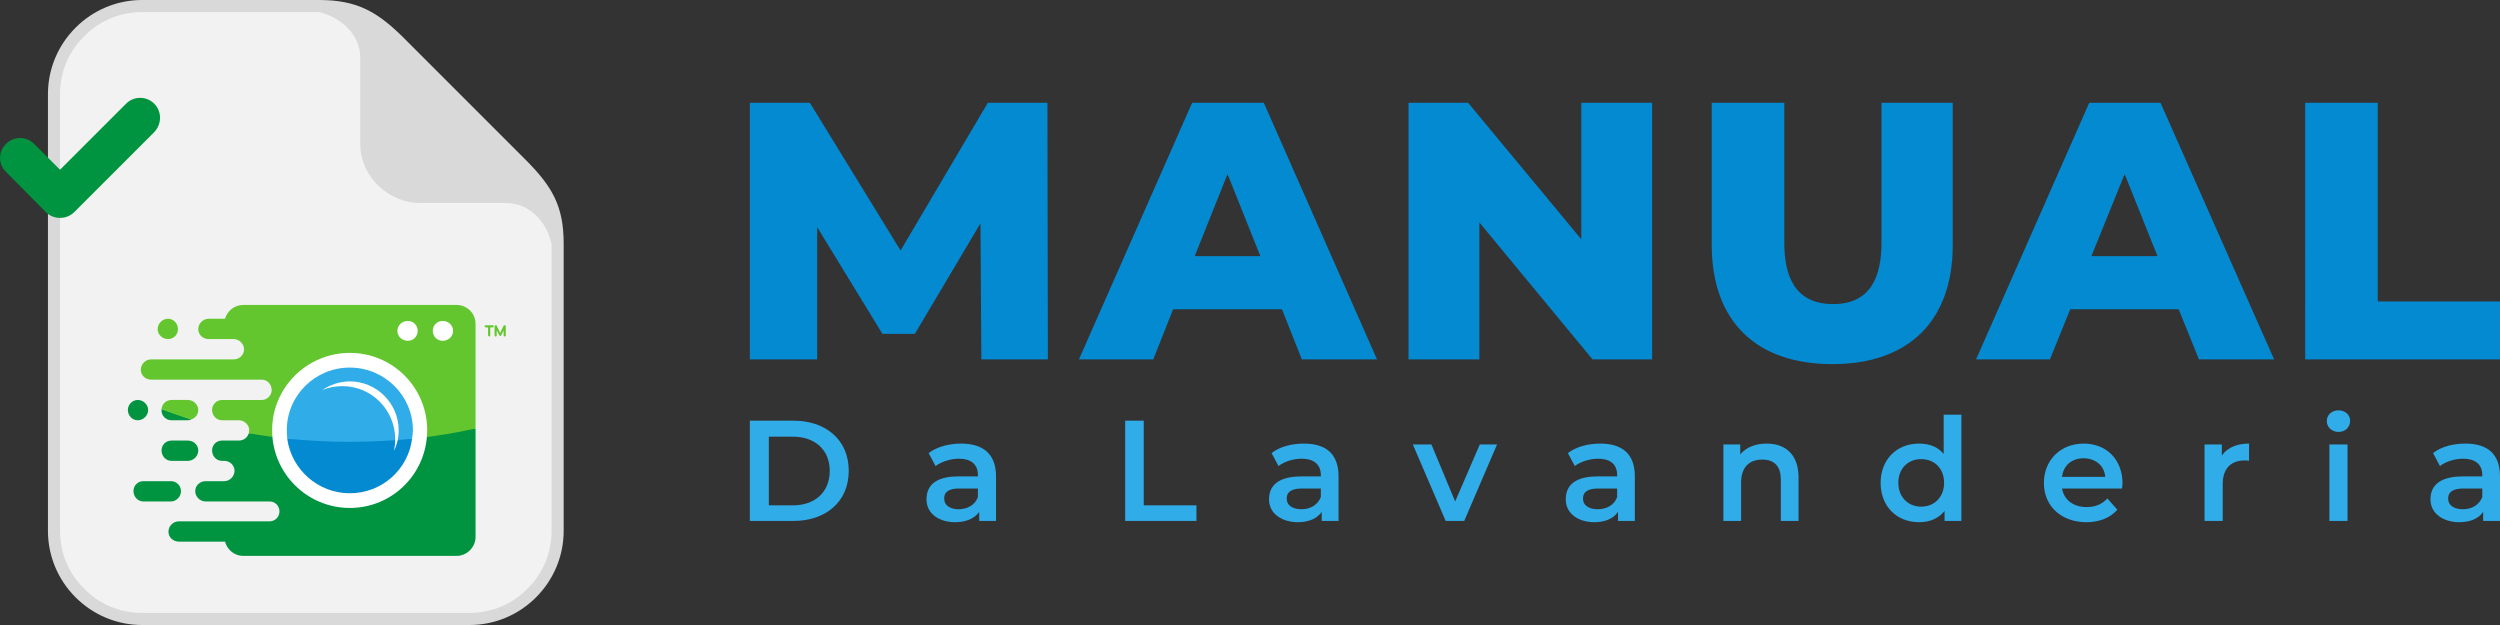 <svg xmlns="http://www.w3.org/2000/svg" width="200" height="50" viewBox="0 0 57880 14470" shape-rendering="geometricPrecision" image-rendering="optimizeQuality" fill-rule="evenodd" xmlns:v="https://vecta.io/nano"><rect x="0" y="0" width="57880" height="14470" fill="#333333" stroke="none"/><g fill-rule="nonzero"><path d="M17360 8320V2380h1390l2100 3420 2020-3420h1380l10 5940h-1540l-20-3150-1520 2560h-750l-1510-2470v3060h-1560zm31060-2390h1530l-760-1900-770 1900zm2020 1230h-2510l-470 1160h-1710l2620-5940h1650l2630 5940h-1740l-470-1160zM27660 5930h1520l-760-1900-760 1900zm2020 1230h-2520l-460 1160h-1720l2620-5940h1660l2620 5940h-1740l-460-1160zm2930 1160V2380h1380l2620 3160V2380h1640v5940h-1380l-2620-3170v3170h-1640zm9810 110c-1760 0-2790-990-2790-2760V2380h1680v3240c0 780 250 1420 1130 1420s1120-650 1120-1420V2380h1650v3290c0 1770-1030 2760-2790 2760zm10950-110V2380h1680v4600h2830v1340h-4510z" fill="#048ad1"/><path d="M17360 12060V9740h1020c710 0 1270 420 1270 1160s-560 1160-1270 1160h-1020zm30380-1020h1000c-20-270-240-430-500-430-280 0-470 170-500 430zm0 270c50 280 280 430 570 430 190 0 350-60 480-200l230 260c-180 210-450 290-720 290-540 0-980-340-980-910 0-530 390-910 920-910 540 0 900 380 900 920 0 40-10 80-10 120h-1390zm-3310 780c-530 0-890-380-890-910s360-910 890-910c260 0 450 90 570 240v-910h410v2460h-390v-230c-130 160-320 260-590 260zm50-360c320 0 530-240 530-550 0-320-210-550-530-550s-530 230-530 550c0 310 210 550 530 550zm12450 360c-320 0-660-170-660-530 0-430 390-530 740-530h460v-30c0-270-190-380-440-380-190 0-400 60-540 170l-160-300c200-160 490-220 750-220 500 0 800 230 800 760v1030h-390v-210c-120 180-340 240-560 240zm540-780h-430c-160 0-360 30-360 230 0 190 180 250 340 250 200 0 370-90 450-280v-200zm-20560 780c-330 0-660-170-660-530 0-430 380-530 730-530h460v-30c0-270-180-380-440-380-180 0-400 60-540 170l-160-300c210-160 490-220 750-220 500 0 800 230 800 760v1030h-390v-210c-120 180-340 240-550 240zm530-780h-430c-160 0-360 30-360 230 0 190 180 250 340 250 200 0 380-90 450-280v-200zm-7400 780c-320 0-660-170-660-530 0-430 390-530 740-530h460v-30c0-270-190-380-440-380-190 0-400 60-540 170l-160-300c200-160 490-220 750-220 500 0 800 230 800 760v1030h-390v-210c-120 180-340 240-560 240zm540-780h-430c-160 0-360 30-360 230 0 190 180 250 340 250 200 0 370-90 450-280v-200zm-8470 780c-330 0-660-170-660-530 0-430 380-530 730-530h460v-30c0-270-180-380-440-380-180 0-390 60-540 170l-160-300c210-160 500-220 750-220 500 0 810 230 810 760v1030h-390v-210c-120 180-350 240-560 240zm530-780h-430c-160 0-350 30-350 230 0 190 180 250 330 250 200 0 380-90 450-280v-200zm-4840 390h560c490 0 850-290 850-800 0-500-360-790-850-790h-560v1590zm8250 360V9740h430v1960h1220v360h-1650zm7420 0l-760-1770h430l550 1320 570-1320h400l-760 1770h-430zm7430-1790c490 0 740 310 740 780v1010h-410v-960c0-280-130-460-430-460-330 0-490 210-490 530v890h-410v-1770h390v230c150-180 380-250 610-250zm10140 1790v-1770h400v260c140-210 390-280 630-280v400c-30-10-60-10-100-10-340 0-510 210-510 550v850h-420zm2890 0v-1770h420v1770h-420zm210-2060c-140 0-270-100-270-250s120-250 270-250c140 0 270 90 270 240 0 160-120 260-270 260z" fill="#30ace8"/></g><path d="M13050 5640v6650c0 580-230 1130-640 1540s-960 640-1540 640H3290c-580 0-1130-230-1540-640s-640-960-640-1540V2180c0-580 230-1130 640-1540S2710 0 3290 0h3840 260c890 0 1360 280 1980 900l2780 2780c630 630 900 1080 900 1960z" fill="#d9d9d9"/><path d="M7390 280H3290c-530 0-1000 210-1340 560-350 340-560 810-560 1340v10110c0 530 210 1000 560 1340 340 350 810 560 1340 560h7580c530 0 1000-210 1340-560 350-340 560-810 560-1340V5650h0c-120-550-540-950-1050-950H9720c-690 0-1380-580-1380-1380V1330c0-500-410-920-950-1050z" fill="#f2f2f2" fill-rule="nonzero"/><path d="M11010 9920v2510c0 240-200 440-440 440H5630c-200 0-370-140-420-330H4140c-130 0-240-100-240-230s110-240 240-240h1050 0 1050c130 0 230-100 230-230s-100-230-230-230H5190h0-430c-130 0-240-110-240-240s110-230 240-230h430 0c130 0 240-110 240-240s-110-230-240-230h0-50c-130 0-230-110-230-240s100-230 230-230h50 0 340c110 0 200-70 230-170l5250-110zm-7820-660c130 0 240 110 240 230 0 130-110 240-240 240s-230-110-230-240c0-120 100-230 230-230zm1240 450c-20 10-50 20-80 20h-380c-130 0-240-110-230-240v-20l690 240zm-460 490h380c130 0 240 100 240 230s-110 240-240 240h-380c-130 0-230-110-230-240s100-230 230-230zm-650 940h640c120 0 230 100 230 230s-110 240-230 240h-640c-130 0-230-110-230-240s100-230 230-230z" fill="#009440"/><path d="M5630 7060h4940c240 0 440 190 440 440v2420c-880 200-1870 310-2910 310-830 0-1620-70-2340-200 0-20 10-40 10-70 0-120-110-230-240-230h-340 0-50c-130 0-230-110-230-240 0-120 100-230 230-230h50 0 870c130 0 230-110 230-230 0-130-100-240-230-240h-870 0-1690c-130 0-240-100-240-230s110-240 240-240h1690 0 220c130 0 240-100 240-230s-110-240-240-240h-220 0-360c-130 0-240-100-240-230s110-240 240-240h380c50-180 220-320 420-320zM4430 9710c-240-70-470-150-690-240 10-120 110-210 230-210h380c130 0 240 110 240 230 0 110-70 190-160 220zm-540-2330c130 0 230 110 230 240s-100 230-230 230-240-100-240-230 110-240 240-240z" fill="#63c62e"/><path d="M8100 8170c990 0 1790 800 1790 1790 0 1000-800 1800-1790 1800s-1800-800-1800-1800c0-990 810-1790 1800-1790zm2150-740c130 0 240 100 240 230s-110 230-240 230-230-100-230-230 100-230 230-230zm-810 0c130 0 230 100 230 230s-100 230-230 230-240-100-240-230 110-230 240-230z" fill="#fff"/><path d="M9540 10160c-90 710-700 1260-1440 1260s-1350-550-1450-1260h2890z" fill="#048ad1"/><path d="M8100 8510c800 0 1460 650 1460 1450 0 70-10 130-20 200-460 40-940 70-1440 70s-980-30-1450-70c0-70-10-130-10-200 0-800 650-1450 1460-1450z" fill="#30ace8"/><path d="M8100 8830c-240 0-460 80-640 200 150-60 300-90 470-90 670 0 1220 550 1220 1230 0 90-10 180-30 270 70-140 110-300 110-480 0-620-510-1130-1130-1130z" fill="#fff"/><path d="M11350 7580v180 20c-10 10-10 10-20 10s-10 0-20-10c0 0-10-10-10-20v-180h-50c-20 0-30-10-30-30 0-10 10-20 30-20h160c10 0 20 10 20 20 0 20-10 30-20 30h-60zm230 130l80-170c10-10 10-10 20-10 20 0 30 10 30 30v200c0 20-10 30-30 30-10 0-20-10-20-30v-110l-60 120s-10 10-20 10-20-10-20-20l-60-110v110c0 20-10 30-20 30-20 0-30-10-30-30v-200c0-20 10-30 30-30 10 0 10 0 20 10l80 170z" fill="#63c62e"/><path d="M140 3980l920 930c180 180 480 180 660 0l1850-1850c180-190 180-480 0-660s-470-180-650 0L1390 3930l-600-600c-180-180-470-180-650 0s-190 470 0 650h0z" fill="#009440" fill-rule="nonzero"/></svg>